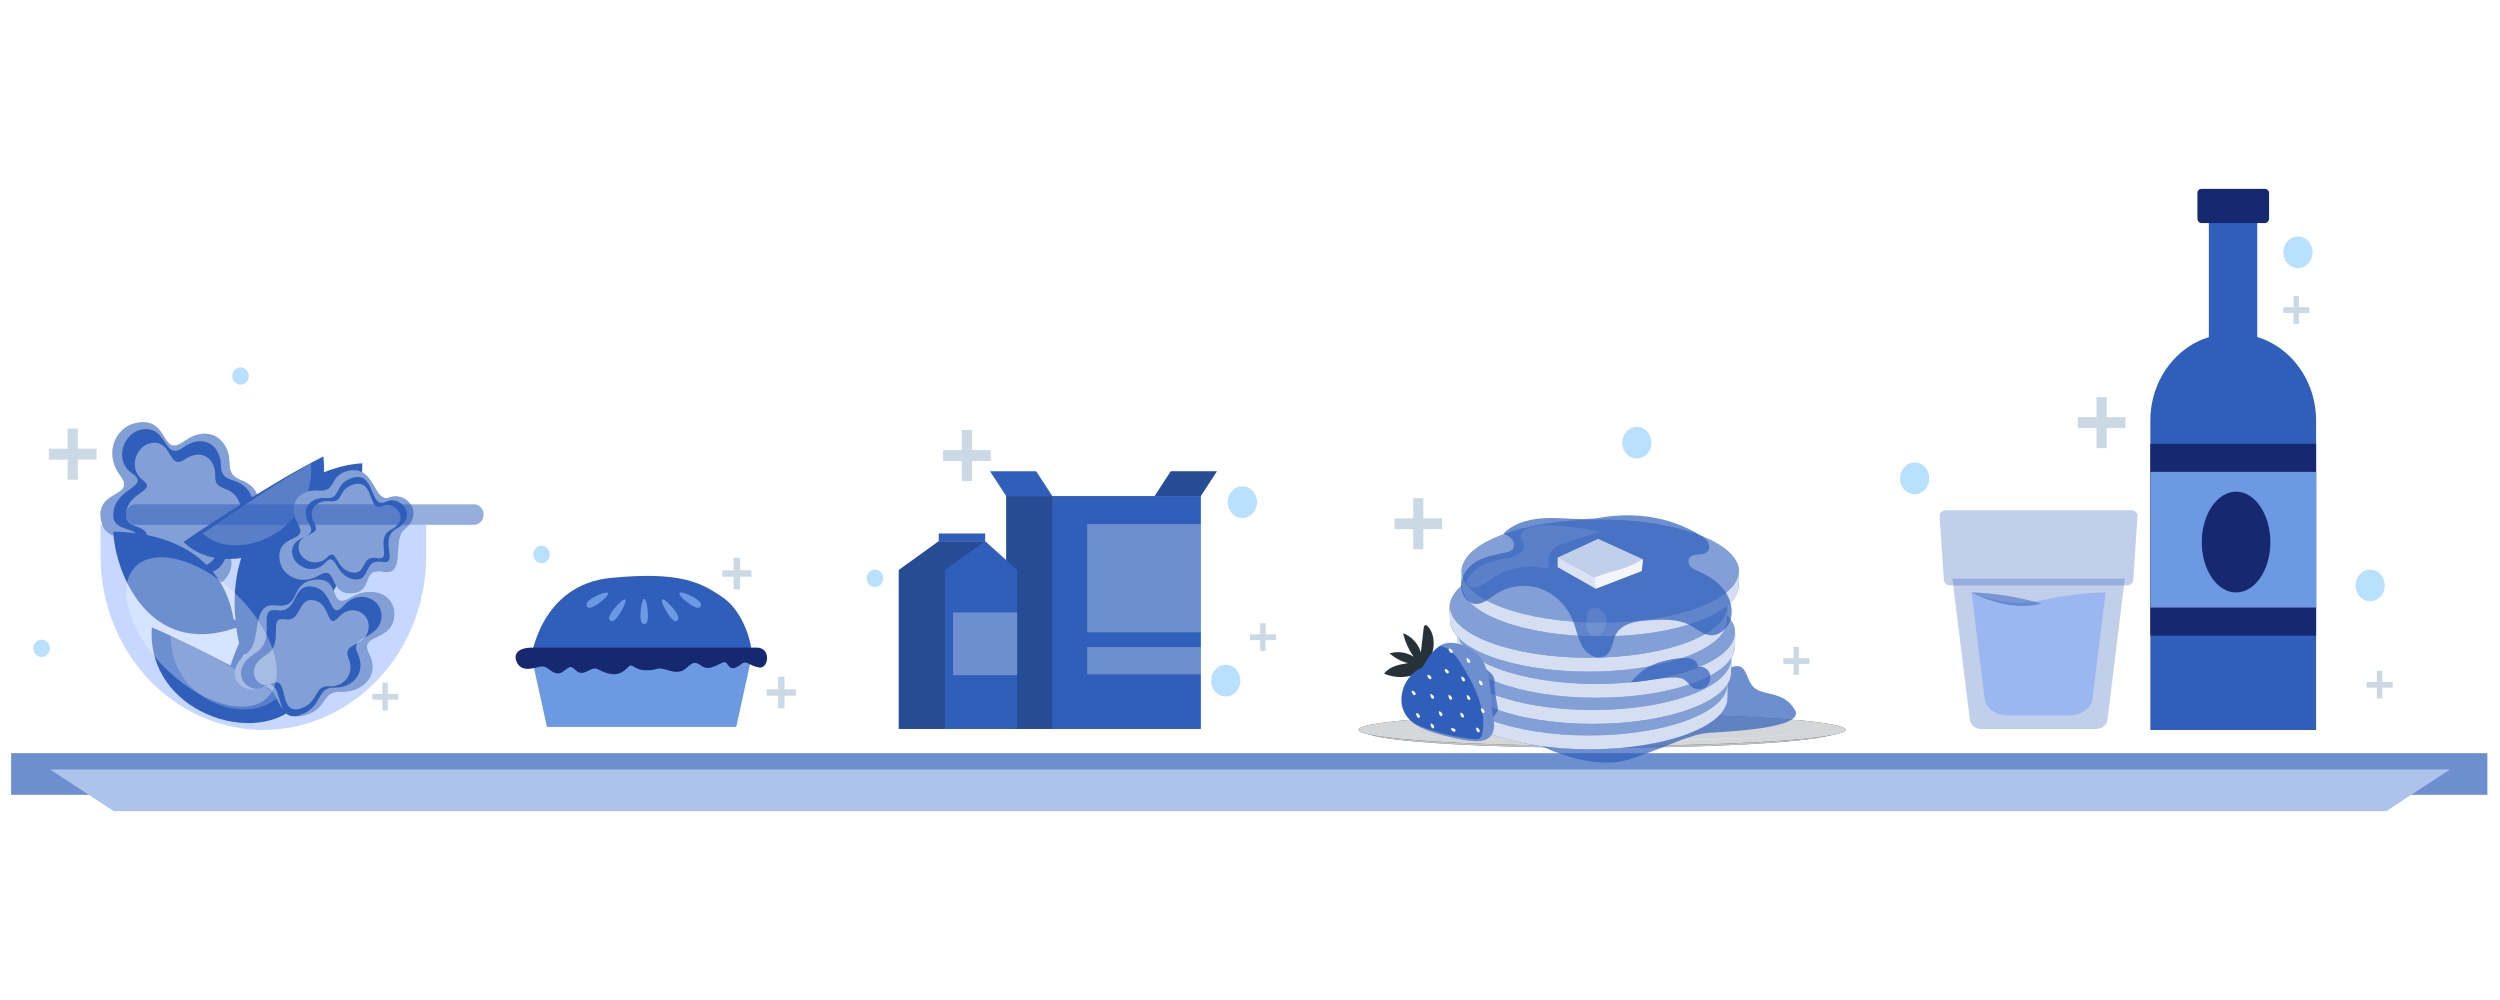 <svg width="450" height="180" viewBox="0 0 450 180" fill="none" xmlns="http://www.w3.org/2000/svg">
<g clip-path="url(#clip0_2864_841)">
<g filter="url(#filter0_d_2864_841)">
<path d="M447.729 130.971H2V138.467H447.729V130.971Z" fill="#6D8FCF"/>
</g>
<path d="M429.531 146H20.469L9 138.505H441L429.531 146Z" fill="#ADC3EC"/>
<path opacity="0.3" d="M18.094 94.467V100.174C18.116 108.446 21.211 116.372 26.703 122.221C32.195 128.07 39.638 131.366 47.404 131.39C55.171 131.366 62.614 128.07 68.106 122.221C73.598 116.372 76.693 108.446 76.715 100.174V94.467H18.094Z" fill="#407BFF"/>
<g filter="url(#filter1_d_2864_841)">
<path d="M34.096 103.858C31.394 101.209 23.35 105.509 23.834 100.112C24.318 94.715 18.898 98.626 18.148 93.345C17.399 88.063 24.67 89.598 21.593 85.505C18.515 81.411 20.968 76.064 25.685 76.006C30.402 75.948 29.067 82.352 33.128 79.447C37.595 76.254 41.281 79.076 41.297 83.334C41.312 87.593 45.038 85.191 46.545 89.656C48.529 95.531 39.43 96.167 41.234 99.658C43.038 103.149 38.556 108.216 34.096 103.858Z" fill="#2F5FBB"/>
<path opacity="0.4" d="M34.096 103.858C31.394 101.209 23.35 105.509 23.834 100.112C24.318 94.715 18.898 98.626 18.148 93.345C17.399 88.063 24.67 89.598 21.593 85.505C18.515 81.411 20.968 76.064 25.685 76.006C30.402 75.948 29.067 82.352 33.128 79.447C37.595 76.254 41.281 79.076 41.297 83.334C41.312 87.593 45.038 85.191 46.545 89.656C48.529 95.531 39.43 96.167 41.234 99.658C43.038 103.149 38.556 108.216 34.096 103.858Z" fill="white"/>
<path d="M33.771 100.932C30.79 96.926 24.913 102.858 25.299 98.364C25.684 93.87 19.907 96.576 20.423 92.156C20.939 87.735 27.239 87.565 23.758 85.192C20.277 82.819 22.295 77.285 26.246 77.237C30.197 77.188 29.55 82.982 32.947 80.56C36.674 77.895 39.755 80.251 39.771 83.811C39.786 87.37 43.229 85.436 45.077 88.913C48.281 94.878 37.498 93.927 40.279 98.006C42.135 100.688 37.614 106.092 33.771 100.932Z" fill="#2F5FBB"/>
<path opacity="0.4" d="M33.394 99.93C31.06 96.46 26.106 101.298 26.556 97.514C27.007 93.731 22.207 95.848 22.732 92.129C23.256 88.409 28.41 88.45 25.633 86.348C22.857 84.247 24.637 79.626 27.848 79.699C31.06 79.771 30.396 84.65 33.238 82.701C36.354 80.56 38.813 82.645 38.732 85.64C38.651 88.635 41.516 87.145 42.941 90.1C45.407 95.236 36.62 94.125 38.791 97.643C40.238 99.97 36.406 104.406 33.394 99.93Z" fill="white"/>
<path d="M20.391 95.698C20.744 103.302 26.905 118.284 42.23 113.087C41.361 102.702 33.633 95.892 20.391 95.698Z" fill="#2F5FBB"/>
<path d="M22.09 98.287C23.807 99.854 25.651 101.27 27.602 102.521C29.545 103.821 31.533 105.067 33.513 106.304C35.493 107.542 37.527 108.725 39.531 109.924L45.518 113.574C45.585 113.612 45.636 113.673 45.661 113.747C45.686 113.821 45.682 113.901 45.651 113.973C45.621 114.044 45.565 114.101 45.495 114.133C45.425 114.164 45.346 114.168 45.273 114.142C43.012 113.418 40.831 112.456 38.766 111.27C36.702 110.118 34.698 108.865 32.71 107.589C30.722 106.312 28.788 104.942 26.899 103.51C25.951 102.794 25.018 102.062 24.123 101.26C23.2 100.484 22.355 99.615 21.6 98.668C21.552 98.603 21.532 98.521 21.541 98.439C21.551 98.358 21.592 98.284 21.654 98.233C21.711 98.185 21.782 98.159 21.856 98.159C21.93 98.159 22.002 98.185 22.059 98.233L22.09 98.287Z" fill="#2F5FBB"/>
<path d="M26.846 103.082H26.801C26.763 103.078 26.726 103.067 26.692 103.051C26.659 103.035 26.63 103.013 26.607 102.988C26.584 102.962 26.567 102.934 26.558 102.903C26.549 102.872 26.548 102.84 26.554 102.809C26.81 101.781 26.677 100.714 26.172 99.748C26.135 99.692 26.127 99.626 26.149 99.565C26.172 99.503 26.223 99.452 26.292 99.421C26.326 99.405 26.364 99.395 26.403 99.391C26.442 99.388 26.482 99.391 26.52 99.4C26.558 99.409 26.593 99.424 26.623 99.444C26.653 99.465 26.678 99.49 26.696 99.518C27.277 100.574 27.434 101.75 27.145 102.882C27.132 102.938 27.094 102.989 27.04 103.025C26.985 103.062 26.917 103.082 26.846 103.082Z" fill="#2F5FBB"/>
<path d="M26.387 109.236C26.32 109.236 26.257 109.196 26.21 109.125C26.163 109.053 26.137 108.957 26.137 108.856C26.137 108.755 26.163 108.659 26.21 108.587C26.257 108.516 26.32 108.476 26.387 108.476C26.387 108.476 29.397 108.058 30.259 105.759C30.274 105.712 30.295 105.67 30.322 105.636C30.348 105.602 30.378 105.576 30.411 105.561C30.444 105.545 30.479 105.54 30.513 105.546C30.547 105.552 30.58 105.569 30.61 105.595C30.64 105.621 30.666 105.657 30.686 105.699C30.706 105.741 30.721 105.789 30.728 105.84C30.736 105.892 30.736 105.944 30.73 105.996C30.723 106.047 30.71 106.096 30.69 106.139C29.697 108.78 26.561 109.217 26.43 109.236H26.387Z" fill="#2F5FBB"/>
<path d="M35.492 109.231C35.43 109.228 35.371 109.21 35.319 109.179C35.268 109.149 35.225 109.107 35.195 109.058C35.165 109.008 35.149 108.952 35.148 108.895C35.147 108.838 35.161 108.782 35.19 108.732C36.728 106.059 34.246 102.432 34.246 102.388C34.218 102.35 34.199 102.307 34.19 102.262C34.181 102.216 34.181 102.17 34.192 102.125C34.203 102.08 34.223 102.037 34.252 102C34.28 101.962 34.317 101.93 34.359 101.906C34.443 101.857 34.545 101.84 34.642 101.86C34.739 101.879 34.824 101.934 34.878 102.011C34.992 102.178 37.633 106.024 35.888 109.021C35.858 109.093 35.803 109.154 35.73 109.192C35.658 109.231 35.574 109.244 35.492 109.231Z" fill="#2F5FBB"/>
<path d="M35.738 112.928C35.633 112.928 35.533 112.887 35.458 112.813C35.382 112.739 35.337 112.637 35.332 112.53C35.329 112.419 35.368 112.311 35.439 112.229C35.511 112.147 35.611 112.097 35.717 112.089C37.017 111.907 38.247 111.375 39.285 110.547C39.328 110.514 39.377 110.491 39.429 110.478C39.481 110.465 39.535 110.463 39.588 110.472C39.641 110.481 39.691 110.5 39.736 110.529C39.782 110.558 39.821 110.596 39.853 110.641C39.884 110.686 39.906 110.737 39.919 110.79C39.931 110.844 39.933 110.9 39.925 110.954C39.916 111.009 39.897 111.061 39.869 111.108C39.841 111.155 39.805 111.196 39.761 111.229C38.582 112.161 37.181 112.748 35.707 112.928H35.738Z" fill="#2F5FBB"/>
<path d="M65.219 83.39C55.804 83.892 37.187 93.553 43.515 117.851C56.385 116.533 64.883 104.346 65.219 83.39Z" fill="#2F5FBB"/>
<path d="M62.71 87.876C60.58 90.32 58.663 92.956 56.982 95.753C55.204 98.528 53.487 101.35 51.801 104.197C50.115 107.044 48.498 109.922 46.858 112.793L41.87 121.333C41.841 121.383 41.802 121.426 41.757 121.46C41.712 121.494 41.66 121.518 41.606 121.532C41.552 121.545 41.495 121.547 41.44 121.538C41.385 121.529 41.332 121.508 41.285 121.477C41.205 121.428 41.144 121.352 41.11 121.262C41.077 121.172 41.073 121.074 41.1 120.981C42.096 117.746 43.417 114.629 45.042 111.682C46.581 108.731 48.321 105.868 50.061 103.03C51.801 100.191 53.664 97.432 55.62 94.721C56.597 93.37 57.606 92.043 58.699 90.771C59.762 89.456 60.946 88.25 62.233 87.173C62.276 87.138 62.326 87.112 62.379 87.097C62.432 87.083 62.487 87.079 62.541 87.086C62.596 87.094 62.648 87.112 62.696 87.141C62.743 87.169 62.785 87.207 62.818 87.253C62.885 87.333 62.921 87.435 62.921 87.541C62.921 87.646 62.885 87.749 62.818 87.829L62.71 87.876Z" fill="#2F5FBB"/>
<path d="M58.57 95.69C57.841 95.685 57.114 95.592 56.396 95.412C56.338 95.398 56.283 95.367 56.233 95.322C56.183 95.276 56.14 95.216 56.106 95.146C56.072 95.076 56.048 94.997 56.035 94.913C56.022 94.83 56.02 94.743 56.03 94.658C56.039 94.573 56.06 94.492 56.092 94.419C56.123 94.347 56.163 94.283 56.211 94.233C56.259 94.184 56.313 94.148 56.37 94.129C56.427 94.109 56.486 94.107 56.544 94.121C58.456 94.705 60.443 94.423 62.242 93.313C62.296 93.272 62.355 93.246 62.416 93.239C62.477 93.231 62.538 93.241 62.596 93.268C62.654 93.294 62.708 93.338 62.755 93.395C62.801 93.453 62.84 93.523 62.868 93.602C62.896 93.682 62.913 93.768 62.918 93.857C62.924 93.946 62.917 94.036 62.898 94.121C62.88 94.206 62.85 94.285 62.811 94.353C62.772 94.422 62.724 94.478 62.67 94.519C61.382 95.36 59.979 95.76 58.57 95.69Z" fill="#2F5FBB"/>
<path d="M52.099 101.851C52.015 101.85 51.933 101.826 51.862 101.783C48.53 99.91 48.004 93.993 47.978 93.744C47.968 93.62 48.009 93.498 48.091 93.403C48.173 93.308 48.29 93.248 48.416 93.237C48.543 93.228 48.668 93.268 48.765 93.348C48.862 93.428 48.922 93.543 48.934 93.667C48.934 93.727 49.442 99.344 52.335 100.975C52.389 101.006 52.437 101.046 52.475 101.095C52.514 101.143 52.542 101.198 52.558 101.257C52.574 101.316 52.578 101.378 52.57 101.439C52.562 101.499 52.542 101.558 52.511 101.611C52.471 101.684 52.411 101.745 52.339 101.787C52.266 101.83 52.183 101.852 52.099 101.851Z" fill="#2F5FBB"/>
<path d="M51.134 109.235C50.116 109.257 49.11 108.918 48.209 108.249C48.157 108.213 48.112 108.162 48.075 108.1C48.038 108.038 48.01 107.966 47.994 107.888C47.978 107.811 47.973 107.729 47.98 107.649C47.986 107.568 48.005 107.491 48.034 107.421C48.06 107.349 48.097 107.286 48.141 107.235C48.185 107.184 48.236 107.146 48.291 107.123C48.346 107.1 48.403 107.093 48.46 107.102C48.517 107.11 48.572 107.135 48.622 107.174C51.937 109.694 56.46 105.685 56.5 105.64C56.549 105.596 56.603 105.567 56.659 105.553C56.716 105.539 56.774 105.541 56.83 105.559C56.886 105.576 56.94 105.609 56.986 105.656C57.033 105.703 57.074 105.762 57.104 105.83C57.135 105.898 57.156 105.973 57.166 106.052C57.175 106.131 57.174 106.212 57.161 106.29C57.149 106.368 57.125 106.442 57.092 106.507C57.059 106.573 57.017 106.628 56.969 106.67C55.209 108.205 53.202 109.087 51.134 109.235Z" fill="#2F5FBB"/>
<path d="M46.426 112.928C46.364 112.929 46.303 112.912 46.248 112.881C46.193 112.849 46.145 112.803 46.11 112.746C45.245 111.497 44.699 110.017 44.528 108.458C44.524 108.343 44.561 108.232 44.631 108.148C44.701 108.063 44.798 108.013 44.902 108.007C44.953 108.002 45.004 108.009 45.053 108.028C45.102 108.046 45.147 108.075 45.185 108.112C45.223 108.15 45.254 108.196 45.276 108.247C45.298 108.298 45.31 108.354 45.312 108.41C45.481 109.802 45.977 111.122 46.75 112.24C46.781 112.286 46.803 112.337 46.815 112.392C46.827 112.447 46.83 112.505 46.822 112.561C46.813 112.616 46.795 112.67 46.768 112.718C46.741 112.767 46.706 112.808 46.664 112.841C46.595 112.897 46.512 112.928 46.426 112.928Z" fill="#2F5FBB"/>
<path d="M33.035 97.539C40.661 105.319 60.045 97.703 58.2 82.159C47.699 87.466 33.035 97.539 33.035 97.539Z" fill="#2F5FBB"/>
<path opacity="0.2" d="M36.484 96.043C42.699 101.666 56.885 95.621 55.984 83.39C48.806 87.537 40.679 93.108 36.484 96.043Z" fill="white"/>
<path d="M53.726 126.623C46.42 134.722 26.273 128.388 27.329 112.928C38.268 117.528 53.726 126.623 53.726 126.623Z" fill="#2F5FBB"/>
<path opacity="0.2" d="M50.275 125.254C44.536 131.091 30.452 126.107 30.739 114.159C37.913 117.76 46.069 122.668 50.275 125.254Z" fill="white"/>
<path d="M72.772 95.296C70.475 97.187 73.163 103.67 68.991 102.904C64.82 102.137 67.429 106.587 63.211 106.77C58.992 106.953 60.828 101.495 57.399 103.578C53.969 105.662 49.954 103.37 50.298 99.745C50.642 96.121 55.555 97.612 53.618 94.287C51.493 90.621 54.008 88.004 57.336 88.296C60.664 88.588 59.109 85.563 62.726 84.738C67.491 83.638 67.234 90.671 70.116 89.546C72.999 88.421 76.561 92.196 72.772 95.296Z" fill="#2F5FBB"/>
<path opacity="0.4" d="M72.772 95.296C70.475 97.187 73.163 103.67 68.991 102.904C64.82 102.137 67.429 106.587 63.211 106.77C58.992 106.953 60.828 101.495 57.399 103.578C53.969 105.662 49.954 103.37 50.298 99.745C50.642 96.121 55.555 97.612 53.618 94.287C51.493 90.621 54.008 88.004 57.336 88.296C60.664 88.588 59.109 85.563 62.726 84.738C67.491 83.638 67.234 90.671 70.116 89.546C72.999 88.421 76.561 92.196 72.772 95.296Z" fill="white"/>
<path d="M71.325 95.2C68.019 97.077 72.076 101.746 68.673 101.141C65.27 100.536 66.87 104.911 63.527 104.244C60.183 103.577 60.566 98.993 58.478 101.351C56.389 103.709 52.31 101.863 52.588 99.024C52.866 96.185 57.253 97.031 55.676 94.37C53.948 91.477 55.999 89.414 58.681 89.647C61.363 89.88 60.228 87.258 63.016 86.157C67.839 84.249 66.239 91.989 69.582 90.26C71.821 89.12 75.585 92.765 71.325 95.2Z" fill="#2F5FBB"/>
<path opacity="0.4" d="M70.34 95.367C67.379 96.944 70.788 101.058 67.82 100.451C64.85 99.844 66.118 103.667 63.18 103.005C60.242 102.343 60.753 98.378 58.835 100.365C56.918 102.351 53.423 100.656 53.748 98.181C54.072 95.706 57.907 96.605 56.608 94.24C55.178 91.694 57.049 89.96 59.423 90.228C61.796 90.496 60.853 88.203 63.335 87.312C67.626 85.783 65.972 92.451 68.964 91.032C70.943 90.118 74.152 93.413 70.34 95.367Z" fill="white"/>
<path d="M44.452 117.595C47.314 115.384 44.978 108.358 49.688 108.977C54.399 109.595 51.932 104.81 56.782 104.339C61.632 103.867 58.917 110.043 63.14 107.57C67.364 105.096 71.649 107.384 70.875 111.435C70.102 115.485 64.587 114.086 66.427 117.665C68.446 121.599 65.252 124.621 61.454 124.497C57.656 124.374 59.133 127.589 54.848 128.741C49.24 130.217 50.354 122.426 46.911 123.833C43.469 125.24 39.741 121.243 44.452 117.595Z" fill="#2F5FBB"/>
<path opacity="0.4" d="M44.452 117.595C47.314 115.384 44.978 108.358 49.688 108.977C54.399 109.595 51.932 104.81 56.782 104.339C61.632 103.867 58.917 110.043 63.14 107.57C67.364 105.096 71.649 107.384 70.875 111.435C70.102 115.485 64.587 114.086 66.427 117.665C68.446 121.599 65.252 124.621 61.454 124.497C57.656 124.374 59.133 127.589 54.848 128.741C49.24 130.217 50.354 122.426 46.911 123.833C43.469 125.24 39.741 121.243 44.452 117.595Z" fill="white"/>
<path d="M46.005 117.534C50.139 114.941 45.921 109.3 49.864 109.844C53.806 110.387 52.454 104.961 56.32 105.595C60.186 106.229 59.17 112.059 61.936 108.946C64.702 105.834 69.278 107.917 68.599 111.556C67.918 115.196 62.837 114.372 64.373 117.6C66.069 121.149 63.388 123.89 60.217 123.767C57.046 123.643 58.093 126.888 54.669 128.452C48.733 131.169 51.613 121.264 47.419 123.668C44.668 125.233 40.672 120.828 46.005 117.534Z" fill="#2F5FBB"/>
<path opacity="0.4" d="M47.902 117.879C51.317 115.808 48.069 110.91 51.237 111.486C54.405 112.063 53.461 107.425 56.563 108.066C59.666 108.708 58.677 113.606 60.995 111.048C63.313 108.489 66.946 110.373 66.292 113.436C65.638 116.498 61.569 115.662 62.724 118.432C63.989 121.478 61.751 123.72 59.193 123.533C56.636 123.346 57.391 126.108 54.587 127.343C49.726 129.479 52.298 121.185 48.868 123.103C46.609 124.37 43.506 120.552 47.902 117.879Z" fill="white"/>
<path opacity="0.5" d="M85.342 94.467H24.409C23.954 94.465 23.518 94.269 23.197 93.924C22.875 93.578 22.693 93.11 22.691 92.621C22.693 92.132 22.875 91.663 23.197 91.318C23.518 90.972 23.954 90.777 24.409 90.775H85.342C85.797 90.777 86.233 90.972 86.555 91.318C86.876 91.663 87.058 92.132 87.06 92.621C87.058 93.11 86.876 93.578 86.555 93.924C86.233 94.269 85.797 94.465 85.342 94.467Z" fill="#2F5FBB"/>
<path opacity="0.3" d="M48.5 125.13C51.715 121.165 48.846 112.859 42.091 106.578C35.336 100.297 27.253 98.42 24.037 102.385C20.822 106.35 23.691 114.656 30.446 120.937C37.201 127.218 45.284 129.095 48.5 125.13Z" fill="white"/>
</g>
<g filter="url(#filter2_d_2864_841)">
<path opacity="0.3" d="M382.464 104.153H351.43L354.591 129.661C354.643 130.091 354.893 130.489 355.292 130.779C355.691 131.069 356.21 131.23 356.748 131.229H377.171C377.709 131.23 378.229 131.069 378.628 130.779C379.027 130.489 379.276 130.091 379.328 129.661L382.464 104.153Z" fill="#2F5FBB"/>
<path opacity="0.3" d="M357.243 125.783L354.879 106.615C354.879 106.615 361.135 109.558 367.196 108.127C371.047 107.248 375.016 106.74 379.017 106.615L376.644 125.783C376.543 126.602 376.065 127.36 375.305 127.912C374.544 128.464 373.555 128.769 372.53 128.768H361.357C360.333 128.767 359.345 128.462 358.585 127.91C357.825 127.359 357.347 126.601 357.243 125.783Z" fill="#407BFF"/>
<path opacity="0.5" d="M367.254 108.577C363.223 107.436 359.068 106.777 354.879 106.615C354.879 106.615 361.254 110.318 367.523 108.639L367.254 108.577Z" fill="#2F5FBB"/>
<path opacity="0.3" d="M382.784 105.384H351.106C350.8 105.383 350.505 105.286 350.283 105.113C350.06 104.941 349.925 104.705 349.906 104.454L349.131 92.884C349.122 92.751 349.146 92.618 349.202 92.492C349.257 92.367 349.344 92.252 349.455 92.155C349.567 92.058 349.701 91.981 349.85 91.927C349.999 91.874 350.16 91.846 350.323 91.846H383.56C383.723 91.846 383.884 91.874 384.033 91.927C384.183 91.98 384.318 92.058 384.43 92.155C384.542 92.252 384.629 92.367 384.686 92.492C384.743 92.617 384.768 92.751 384.76 92.884L383.976 104.454C383.959 104.705 383.827 104.94 383.605 105.113C383.384 105.285 383.09 105.382 382.784 105.384Z" fill="#2F5FBB"/>
</g>
<g filter="url(#filter3_d_2864_841)">
<path d="M216.154 89.291H181.113V131.212H216.154V89.291Z" fill="#2F5FBB"/>
<path d="M186.512 84.824H178.203L181.11 89.291H189.42L186.512 84.824Z" fill="#2F5FBB"/>
<path d="M210.738 84.824H219.047L216.149 89.291H207.84L210.738 84.824Z" fill="#2F5FBB"/>
<path opacity="0.2" d="M210.738 84.824H219.047L216.149 89.291H207.84L210.738 84.824Z" fill="black"/>
<path opacity="0.3" d="M216.154 94.326H195.695V113.811H216.154V94.326Z" fill="white"/>
<path opacity="0.3" d="M216.154 116.482H195.695V121.383H216.154V116.482Z" fill="white"/>
<path opacity="0.2" d="M189.423 89.291H181.113V131.212H189.423V89.291Z" fill="black"/>
<path d="M183.085 102.599H161.773V131.212H183.085V102.599Z" fill="#2F5FBB"/>
<path d="M177.324 97.411H168.97L161.773 102.599H183.085L177.324 97.411Z" fill="#2F5FBB"/>
<path d="M177.327 96.027H168.973V97.41H177.327V96.027Z" fill="#2F5FBB"/>
<path opacity="0.2" d="M177.324 97.411H168.97L161.773 102.599H170.083L177.324 97.411Z" fill="black"/>
<path opacity="0.3" d="M183.081 110.247H171.551V121.537H183.081V110.247Z" fill="white"/>
<path opacity="0.2" d="M170.083 102.599H161.773V131.212H170.083V102.599Z" fill="black"/>
</g>
<g filter="url(#filter4_d_2864_841)">
<path d="M402.495 60.115H401.466C393.538 60.115 387.062 67.114 387.062 75.732V131.397H416.899V75.732C416.899 67.114 410.423 60.115 402.495 60.115Z" fill="#2F5FBB"/>
<path d="M406.305 68.604H397.59V38.212H406.305V68.604Z" fill="#2F5FBB"/>
<path d="M407.704 40.156H396.265C395.842 40.156 395.539 39.767 395.539 39.379V34.713C395.539 34.324 395.842 34 396.265 34H407.704C408.067 34 408.43 34.324 408.43 34.713V39.379C408.43 39.767 408.067 40.156 407.704 40.156Z" fill="#162870"/>
<path d="M387.062 114.419H416.899V79.879H387.062V114.419Z" fill="#162870"/>
<path d="M387.062 109.364H416.899V84.934H387.062V109.364Z" fill="#6C9AE2"/>
<path d="M396.32 97.57C396.32 92.581 399.104 88.498 402.493 88.498C405.882 88.498 408.666 92.581 408.666 97.57C408.666 102.625 405.882 106.642 402.493 106.642C399.104 106.642 396.32 102.625 396.32 97.57Z" fill="#162870"/>
</g>
<g filter="url(#filter5_d_2864_841)">
<path d="M132.522 130.852H98.449L95.66 118.16H135.311L132.522 130.852Z" fill="#6C9AE2"/>
<path d="M95.609 118.409C95.609 118.409 97.236 105.269 109.927 104.025C122.57 102.781 126.242 104.921 130.008 107.459C133.773 109.998 135.26 115.572 135.26 117.364L95.609 118.409Z" fill="#2F5FBB"/>
<path d="M95.844 116.568C95.844 116.568 133.636 116.568 136.239 116.568C138.842 116.568 138.377 120.4 136.657 120.151C134.891 119.902 134.38 118.708 133.404 119.554C132.381 120.35 131.637 120.649 130.986 119.654C130.382 118.658 130.057 119.454 128.151 120.102C126.245 120.699 125.966 118.957 124.711 119.405C123.502 119.853 123.224 121.545 120.434 120.699C117.645 119.902 119.086 120.599 116.53 120.649C113.973 120.699 113.927 119.206 113.09 120.052C112.3 120.848 111.324 121.794 109.232 121.147C107.14 120.549 107.651 119.803 105.653 120.848C103.7 121.893 103.421 119.604 102.399 120.151C101.422 120.699 101.004 121.545 99.842 121.097C98.68 120.649 98.401 119.654 97.007 120.052C95.612 120.4 93.939 120.848 93.102 119.355C92.312 117.862 93.055 116.568 95.844 116.568Z" fill="#162870"/>
<path d="M115.277 110.745C115.277 109.5 115.603 107.808 115.975 107.808C116.346 107.808 116.625 109.5 116.625 110.745C116.625 111.989 116.346 112.337 115.975 112.337C115.603 112.337 115.277 111.989 115.277 110.745Z" fill="#6C9AE2"/>
<path d="M110.254 109.948C110.998 108.903 112.253 107.708 112.532 107.907C112.857 108.156 112.067 109.749 111.323 110.794C110.58 111.839 110.115 111.939 109.836 111.69C109.557 111.441 109.51 110.993 110.254 109.948Z" fill="#6C9AE2"/>
<path d="M106.627 107.659C107.696 107.012 109.276 106.414 109.462 106.763C109.648 107.111 108.347 108.256 107.324 108.903C106.255 109.6 105.836 109.45 105.65 109.152C105.465 108.803 105.558 108.355 106.627 107.659Z" fill="#6C9AE2"/>
<path d="M121.501 109.948C120.758 108.903 119.503 107.708 119.224 107.907C118.898 108.156 119.689 109.749 120.432 110.794C121.176 111.839 121.594 111.939 121.92 111.69C122.199 111.441 122.245 110.993 121.501 109.948Z" fill="#6C9AE2"/>
<path d="M125.131 107.659C124.062 107.012 122.482 106.414 122.296 106.763C122.11 107.111 123.365 108.256 124.434 108.903C125.503 109.6 125.922 109.45 126.108 109.152C126.293 108.803 126.154 108.355 125.131 107.659Z" fill="#6C9AE2"/>
</g>
<g filter="url(#filter6_d_2864_841)">
<path d="M285.883 132.3C309.263 132.3 328.216 130.998 328.216 129.392C328.216 127.786 309.263 126.484 285.883 126.484C262.504 126.484 243.551 127.786 243.551 129.392C243.551 130.998 262.504 132.3 285.883 132.3Z" fill="#263238"/>
<path opacity="0.7" d="M285.883 132.3C309.263 132.3 328.216 130.998 328.216 129.392C328.216 127.786 309.263 126.484 285.883 126.484C262.504 126.484 243.551 127.786 243.551 129.392C243.551 130.998 262.504 132.3 285.883 132.3Z" fill="white"/>
<path d="M286.069 131.963C310.278 131.963 329.903 130.661 329.903 129.055C329.903 127.449 310.278 126.147 286.069 126.147C261.86 126.147 242.234 127.449 242.234 129.055C242.234 130.661 261.86 131.963 286.069 131.963Z" fill="#263238"/>
<path opacity="0.8" d="M286.069 131.963C310.278 131.963 329.903 130.661 329.903 129.055C329.903 127.449 310.278 126.147 286.069 126.147C261.86 126.147 242.234 127.449 242.234 129.055C242.234 130.661 261.86 131.963 286.069 131.963Z" fill="white"/>
<path opacity="0.7" d="M322.882 129.126C322.558 130.161 310.239 130.649 305.923 130.805C291.066 131.301 270.778 131.284 256.486 130.317C253.862 130.11 249.372 129.76 249.191 129.126C249.43 129.757 253.935 130.087 256.548 130.283C271.358 131.219 290.552 131.217 305.874 130.75C310.186 130.6 322.494 130.144 322.882 129.126Z" fill="white"/>
<path opacity="0.7" d="M275.289 132.027C275.289 132.027 284.298 136.682 291.379 134.278C298.46 131.874 301.809 129.83 305.579 129.59C309.349 129.349 322.708 128.745 320.8 125.502C318.891 122.258 315.86 122.958 313.84 121.766C311.819 120.575 312.429 117.214 309.976 117.631C307.524 118.048 275.289 132.027 275.289 132.027Z" fill="#2F5FBB"/>
<path d="M308.649 123.303C308.649 128.422 297.489 132.572 283.723 132.572C269.957 132.572 258.797 128.422 258.797 123.303C258.797 122.508 258.494 120.355 259 119.619C261.753 115.613 272.093 114.034 283.723 114.034C295.165 114.034 305.379 115.368 308.308 119.275C308.903 120.069 308.649 122.438 308.649 123.302V123.303Z" fill="#2F5FBB"/>
<path opacity="0.8" d="M308.649 123.303C308.649 128.422 297.489 132.572 283.723 132.572C269.957 132.572 258.797 128.422 258.797 123.303C258.797 122.508 258.494 120.355 259 119.619C261.753 115.613 272.093 114.034 283.723 114.034C295.165 114.034 305.379 115.368 308.308 119.275C308.903 120.069 308.649 122.438 308.649 123.302V123.303Z" fill="white"/>
<path d="M283.723 130.078C297.49 130.078 308.65 125.928 308.65 120.809C308.65 115.69 297.49 111.54 283.723 111.54C269.957 111.54 258.797 115.69 258.797 120.809C258.797 125.928 269.957 130.078 283.723 130.078Z" fill="#2F5FBB"/>
<path opacity="0.4" d="M283.723 130.078C297.49 130.078 308.65 125.928 308.65 120.809C308.65 115.69 297.49 111.54 283.723 111.54C269.957 111.54 258.797 115.69 258.797 120.809C258.797 125.928 269.957 130.078 283.723 130.078Z" fill="white"/>
<path d="M309.306 118.727C309.306 123.846 298.146 127.996 284.379 127.996C270.613 127.996 259.453 123.846 259.453 118.727C259.453 117.932 259.151 115.779 259.656 115.043C262.409 111.037 272.749 109.458 284.379 109.458C295.822 109.458 306.035 110.792 308.964 114.7C309.559 115.493 309.306 117.863 309.306 118.727Z" fill="#2F5FBB"/>
<path opacity="0.8" d="M309.306 118.727C309.306 123.846 298.146 127.996 284.379 127.996C270.613 127.996 259.453 123.846 259.453 118.727C259.453 117.932 259.151 115.779 259.656 115.043C262.409 111.037 272.749 109.458 284.379 109.458C295.822 109.458 306.035 110.792 308.964 114.7C309.559 115.493 309.306 117.863 309.306 118.727Z" fill="white"/>
<path d="M284.38 125.502C298.146 125.502 309.306 121.352 309.306 116.233C309.306 111.114 298.146 106.964 284.38 106.964C270.613 106.964 259.453 111.114 259.453 116.233C259.453 121.352 270.613 125.502 284.38 125.502Z" fill="#2F5FBB"/>
<path opacity="0.4" d="M284.38 125.502C298.146 125.502 309.306 121.352 309.306 116.233C309.306 111.114 298.146 106.964 284.38 106.964C270.613 106.964 259.453 111.114 259.453 116.233C259.453 121.352 270.613 125.502 284.38 125.502Z" fill="white"/>
<path d="M309.974 114.034C309.974 119.153 298.814 123.303 285.047 123.303C271.28 123.303 260.121 119.153 260.121 114.034C260.121 113.239 259.819 111.086 260.324 110.35C263.077 106.345 273.417 104.765 285.047 104.765C296.489 104.765 306.703 106.1 309.632 110.007C310.227 110.8 309.974 113.17 309.974 114.034Z" fill="#2F5FBB"/>
<path opacity="0.8" d="M309.974 114.034C309.974 119.153 298.814 123.303 285.047 123.303C271.28 123.303 260.121 119.153 260.121 114.034C260.121 113.239 259.819 111.086 260.324 110.35C263.077 106.345 273.417 104.765 285.047 104.765C296.489 104.765 306.703 106.1 309.632 110.007C310.227 110.8 309.974 113.17 309.974 114.034Z" fill="white"/>
<path d="M285.048 120.809C298.814 120.809 309.974 116.659 309.974 111.54C309.974 106.421 298.814 102.271 285.048 102.271C271.281 102.271 260.121 106.421 260.121 111.54C260.121 116.659 271.281 120.809 285.048 120.809Z" fill="#2F5FBB"/>
<path opacity="0.4" d="M285.048 120.809C298.814 120.809 309.974 116.659 309.974 111.54C309.974 106.421 298.814 102.271 285.048 102.271C271.281 102.271 260.121 106.421 260.121 111.54C260.121 116.659 271.281 120.809 285.048 120.809Z" fill="white"/>
<path d="M308.559 109.325C308.559 114.445 297.4 118.594 283.633 118.594C269.866 118.594 258.707 114.445 258.707 109.325C258.707 108.531 258.405 106.377 258.91 105.642C261.663 101.636 272.003 100.057 283.633 100.057C295.076 100.057 305.289 101.391 308.218 105.299C308.813 106.092 308.559 108.461 308.559 109.325Z" fill="#2F5FBB"/>
<path opacity="0.8" d="M308.559 109.325C308.559 114.445 297.4 118.594 283.633 118.594C269.866 118.594 258.707 114.445 258.707 109.325C258.707 108.531 258.405 106.377 258.91 105.642C261.663 101.636 272.003 100.057 283.633 100.057C295.076 100.057 305.289 101.391 308.218 105.299C308.813 106.092 308.559 108.461 308.559 109.325Z" fill="white"/>
<path d="M283.634 116.1C297.4 116.1 308.56 111.95 308.56 106.831C308.56 101.712 297.4 97.562 283.634 97.562C269.867 97.562 258.707 101.712 258.707 106.831C258.707 111.95 269.867 116.1 283.634 116.1Z" fill="#2F5FBB"/>
<path opacity="0.4" d="M283.634 116.1C297.4 116.1 308.56 111.95 308.56 106.831C308.56 101.712 297.4 97.562 283.634 97.562C269.867 97.562 258.707 101.712 258.707 106.831C258.707 111.95 269.867 116.1 283.634 116.1Z" fill="white"/>
<path d="M310.681 102.99C310.681 108.109 299.521 112.259 285.754 112.259C271.988 112.259 260.828 108.109 260.828 102.99C260.828 102.196 260.526 100.042 261.032 99.306C263.784 95.3 274.124 93.721 285.754 93.721C297.197 93.721 307.41 95.055 310.339 98.963C310.934 99.756 310.681 102.126 310.681 102.99L310.681 102.99Z" fill="#2F5FBB"/>
<path opacity="0.8" d="M310.681 102.99C310.681 108.109 299.521 112.259 285.754 112.259C271.988 112.259 260.828 108.109 260.828 102.99C260.828 102.196 260.526 100.042 261.032 99.306C263.784 95.3 274.124 93.721 285.754 93.721C297.197 93.721 307.41 95.055 310.339 98.963C310.934 99.756 310.681 102.126 310.681 102.99L310.681 102.99Z" fill="white"/>
<path d="M285.755 109.765C299.521 109.765 310.681 105.615 310.681 100.496C310.681 95.377 299.521 91.227 285.755 91.227C271.988 91.227 260.828 95.377 260.828 100.496C260.828 105.615 271.988 109.765 285.755 109.765Z" fill="#2F5FBB"/>
<path opacity="0.4" d="M285.755 109.765C299.521 109.765 310.681 105.615 310.681 100.496C310.681 95.377 299.521 91.227 285.755 91.227C271.988 91.227 260.828 95.377 260.828 100.496C260.828 105.615 271.988 109.765 285.755 109.765Z" fill="white"/>
<g opacity="0.7">
<path d="M307.767 103.552C306.57 102.139 304.953 101.217 303.308 100.483C302.865 100.285 302.406 100.091 302.057 99.737C301.708 99.384 301.493 98.825 301.667 98.346C302.141 97.039 304.355 97.981 305.136 96.856C305.47 96.374 305.377 95.666 305.061 95.171C304.744 94.675 304.25 94.348 303.763 94.051C298.123 90.611 291.701 89.788 285.302 90.951C282.388 91.357 279.435 90.908 276.498 90.947C273.56 90.987 270.445 91.613 268.299 93.76C268.848 94 269.416 94.253 269.814 94.724C270.211 95.195 270.38 95.951 270.039 96.469C269.76 96.892 269.244 97.036 268.77 97.14C267.115 97.506 265.415 97.769 263.887 98.542C262.359 99.315 260.993 100.721 260.719 102.507C260.445 104.292 261.637 106.341 263.325 106.412C264.638 106.467 265.734 105.438 266.849 104.695C269.205 103.126 272.208 102.722 274.853 103.617C277.499 104.512 279.74 106.691 280.826 109.424C281.476 111.06 281.741 112.893 282.699 114.345C283.658 115.796 285.726 116.669 286.979 115.503C287.922 114.626 287.944 113.075 288.564 111.914C289.642 109.896 292.162 109.52 294.328 109.369C296.937 109.186 299.691 109.033 302.022 110.301C303.163 110.921 304.2 111.878 305.471 112.032C307.241 112.246 308.925 110.671 309.307 108.807C309.689 106.944 308.965 104.965 307.767 103.552L307.767 103.552Z" fill="#2F5FBB"/>
</g>
<g opacity="0.7">
<path d="M305.455 118.93C305.138 118.051 304.149 117.503 303.308 117.782C303.36 117.243 303.015 116.728 302.572 116.467C302.129 116.205 301.606 116.151 301.1 116.142C299.472 116.11 296.69 116.639 295.219 117.385L295.282 117.369C293.78 117.883 292.298 119.246 291.262 120.519C293.58 120.377 296.008 119.82 298.326 119.679C299.244 119.622 300.236 119.587 300.996 120.14C301.446 120.468 301.762 120.969 302.2 121.313C302.911 121.869 303.945 121.93 304.681 121.412C305.417 120.894 305.772 119.81 305.455 118.931L305.455 118.93Z" fill="#2F5FBB"/>
</g>
<path d="M285.357 94.691L278.09 98.048V99.78L284.923 103.668L293.217 100.472L293.424 98.371L285.357 94.691Z" fill="#2F5FBB"/>
<path opacity="0.7" d="M285.357 94.691L278.09 98.048V99.78L284.923 103.668L293.217 100.472L293.424 98.371L285.357 94.691Z" fill="white"/>
<path opacity="0.4" d="M278.09 98.048L284.671 101.647L284.923 103.668L278.09 99.78V98.048Z" fill="white"/>
<path opacity="0.8" d="M284.672 101.647C284.672 101.647 287.29 100.677 289.111 100.247C290.932 99.816 293.425 98.372 293.425 98.372L293.218 100.472L284.924 103.668L284.672 101.647Z" fill="white"/>
<g opacity="0.1">
<path d="M269.196 98.129C267.926 98.349 266.647 98.57 265.434 99.03C264.221 99.49 263.064 100.207 262.247 101.271C261.868 101.763 261.565 102.474 261.883 103.012C262.2 103.547 262.927 103.562 263.497 103.392C264.663 103.046 265.64 102.215 266.684 101.558C269.26 99.934 272.388 99.341 275.328 99.921C275.661 99.986 276.049 100.05 276.298 99.805C276.626 99.481 276.456 98.913 276.429 98.436C276.385 97.623 276.859 96.856 277.474 96.376C278.089 95.896 278.833 95.649 279.56 95.41C281.603 94.74 283.646 94.07 285.688 93.401C283.466 92.956 281.224 92.622 278.973 92.4C276.867 92.193 274.697 92.091 272.685 92.788C272.104 92.989 271.459 93.372 271.405 94.023C271.352 94.659 271.901 95.166 272.048 95.785C272.215 96.488 271.719 96.956 271.157 97.361C270.595 97.766 269.869 98.048 269.196 98.129" fill="white"/>
</g>
<g opacity="0.1">
<path d="M286.336 107.85C285.808 107.155 284.241 106.636 283.523 107.893C283.303 108.539 283.203 109.422 283.195 110.109C283.188 110.797 283.437 111.529 283.979 111.898C284.482 112.241 285.164 112.206 285.682 111.888C286.199 111.571 286.558 111.004 286.733 110.394C286.978 109.538 286.864 108.544 286.336 107.85Z" fill="white"/>
</g>
<path opacity="0.7" d="M262.229 117.77C262.229 117.77 259.495 119.695 258.792 123.303C258.792 123.303 255.291 123.118 254.504 125.26C252.84 129.786 260.5 128.372 263.102 128.513C265.703 128.654 267.376 125.502 267.376 125.502C267.376 125.502 266.621 121.781 266.71 120.312C266.798 118.842 264.312 117.128 262.229 117.77Z" fill="#2F5FBB"/>
<path d="M248.817 117.59C249.566 117.317 250.353 117.188 251.136 117.059C249.927 116.769 248.785 116.163 247.837 115.309C249.277 114.869 250.884 115.096 252.169 115.92C251.269 114.666 250.613 113.214 250.253 111.681C251.748 112.208 252.977 113.535 253.455 115.14C253.627 113.666 253.798 112.19 253.969 110.715C253.989 110.545 254.023 110.351 254.161 110.265C254.342 110.152 254.567 110.3 254.715 110.457C255.561 111.351 255.844 112.719 255.732 113.986C255.621 115.253 255.165 116.452 254.715 117.629L253.503 118.562C251.489 119.766 248.951 119.907 246.832 118.933C247.35 118.292 248.067 117.864 248.816 117.59H248.817Z" fill="#263238"/>
<path d="M250.355 125.655C249.788 124.331 249.858 122.755 250.369 121.404C250.88 120.054 251.994 118.51 253.758 117.829C253.696 117.944 255.502 114.041 257.933 113.51C260.001 113.058 262.847 114.341 264.176 116.097C265.203 117.454 265.653 119.211 265.869 120.943C266.084 122.674 266.093 124.433 266.366 126.155C266.572 127.448 266.894 128.908 266.177 129.971C265.802 130.528 265.192 130.863 264.565 131.004C263.939 131.146 263.29 131.112 262.651 131.051C260.273 130.826 257.934 130.246 255.649 129.503C254.597 129.16 253.544 128.777 252.599 128.174C251.654 127.57 250.813 126.725 250.355 125.654V125.655Z" fill="#2F5FBB"/>
<g opacity="0.3">
<path d="M262.902 130.739C263.387 130.783 263.949 130.788 264.271 130.396C264.491 130.127 264.666 128.743 264.679 128.386C264.815 124.508 262.964 120.889 260.978 117.642C260.443 116.767 259.886 115.891 259.16 115.189C258.519 114.567 257.726 114.087 256.875 113.958C257.21 113.749 257.563 113.59 257.931 113.51C259.998 113.058 262.845 114.341 264.174 116.097C265.201 117.454 265.651 119.211 265.866 120.943C266.082 122.674 266.091 124.433 266.364 126.155C266.57 127.448 266.892 128.908 266.175 129.971C265.8 130.528 265.19 130.863 264.563 131.004C263.937 131.146 263.287 131.112 262.649 131.051C260.271 130.826 257.931 130.246 255.647 129.503C254.594 129.16 253.542 128.777 252.597 128.174C252.467 128.091 252.34 128.003 252.215 127.911C254.523 129.111 259.26 130.409 262.901 130.738L262.902 130.739Z" fill="white"/>
</g>
<path d="M260.562 126.129L260.624 125.973C260.822 126.028 261.001 126.159 261.121 126.336C261.172 126.411 261.213 126.497 261.219 126.589C261.225 126.682 261.19 126.781 261.117 126.83C261.046 126.877 260.953 126.869 260.879 126.828C260.806 126.787 260.75 126.716 260.706 126.641C260.616 126.488 260.566 126.309 260.562 126.129Z" fill="white"/>
<path d="M263.398 128.785L263.46 128.629C263.658 128.684 263.837 128.815 263.957 128.992C264.007 129.067 264.049 129.153 264.055 129.245C264.061 129.338 264.026 129.437 263.953 129.486C263.882 129.533 263.789 129.525 263.715 129.484C263.642 129.443 263.586 129.372 263.542 129.297C263.452 129.144 263.402 128.965 263.398 128.785Z" fill="white"/>
<path d="M264.262 125.31L264.324 125.154C264.521 125.209 264.701 125.34 264.821 125.517C264.871 125.592 264.912 125.678 264.919 125.77C264.925 125.863 264.89 125.962 264.816 126.011C264.746 126.058 264.652 126.05 264.579 126.009C264.505 125.967 264.45 125.897 264.406 125.822C264.316 125.669 264.265 125.49 264.262 125.31H264.262Z" fill="white"/>
<path d="M261.707 122.968L261.768 122.812C261.966 122.867 262.146 122.998 262.265 123.176C262.316 123.251 262.357 123.337 262.364 123.429C262.37 123.521 262.335 123.621 262.261 123.669C262.191 123.716 262.097 123.709 262.024 123.667C261.95 123.626 261.895 123.555 261.851 123.48C261.761 123.328 261.71 123.149 261.707 122.968Z" fill="white"/>
<path d="M263.926 120.322L263.987 120.166C264.185 120.221 264.364 120.352 264.484 120.53C264.535 120.605 264.576 120.691 264.582 120.783C264.588 120.875 264.554 120.974 264.48 121.023C264.41 121.07 264.316 121.063 264.242 121.021C264.169 120.98 264.114 120.909 264.069 120.834C263.979 120.682 263.929 120.502 263.926 120.322Z" fill="white"/>
<path d="M256.695 125.876L256.757 125.719C256.955 125.775 257.134 125.906 257.254 126.083C257.304 126.158 257.346 126.244 257.352 126.336C257.358 126.429 257.323 126.528 257.25 126.577C257.179 126.624 257.085 126.616 257.012 126.575C256.939 126.533 256.883 126.463 256.839 126.388C256.749 126.235 256.699 126.056 256.695 125.876Z" fill="white"/>
<path d="M255.207 128.076L255.268 127.92C255.466 127.975 255.646 128.106 255.765 128.283C255.816 128.358 255.858 128.444 255.864 128.537C255.87 128.629 255.835 128.728 255.761 128.777C255.691 128.824 255.597 128.816 255.524 128.775C255.45 128.734 255.395 128.663 255.351 128.588C255.261 128.435 255.21 128.256 255.207 128.076Z" fill="white"/>
<path d="M258.878 128.963L258.863 128.794C259.062 128.743 259.278 128.768 259.462 128.864C259.539 128.905 259.614 128.96 259.66 129.038C259.706 129.116 259.719 129.221 259.675 129.302C259.634 129.378 259.548 129.419 259.465 129.42C259.382 129.42 259.302 129.386 259.23 129.342C259.083 129.253 258.96 129.12 258.878 128.963Z" fill="white"/>
<path d="M260.738 119.621L260.8 119.465C260.998 119.52 261.177 119.651 261.297 119.828C261.347 119.903 261.389 119.989 261.395 120.081C261.401 120.174 261.366 120.273 261.293 120.322C261.222 120.369 261.128 120.361 261.055 120.32C260.982 120.278 260.926 120.208 260.882 120.133C260.792 119.98 260.742 119.801 260.738 119.621Z" fill="white"/>
<path d="M261.668 116.288L261.729 116.132C261.927 116.187 262.107 116.318 262.226 116.495C262.277 116.57 262.318 116.656 262.325 116.749C262.331 116.841 262.296 116.94 262.222 116.989C262.152 117.036 262.058 117.028 261.985 116.987C261.911 116.946 261.856 116.875 261.812 116.8C261.722 116.648 261.671 116.468 261.668 116.288Z" fill="white"/>
<path d="M258.418 122.931L258.479 122.774C258.677 122.83 258.856 122.961 258.976 123.138C259.027 123.213 259.068 123.299 259.075 123.391C259.081 123.484 259.046 123.583 258.972 123.632C258.902 123.679 258.808 123.671 258.735 123.63C258.661 123.588 258.606 123.518 258.562 123.443C258.472 123.29 258.421 123.111 258.418 122.931Z" fill="white"/>
<path d="M255.164 122.755L255.226 122.598C255.424 122.654 255.603 122.785 255.723 122.962C255.773 123.037 255.815 123.123 255.821 123.215C255.827 123.308 255.792 123.407 255.719 123.456C255.648 123.503 255.555 123.495 255.481 123.454C255.408 123.412 255.352 123.342 255.308 123.267C255.218 123.114 255.167 122.935 255.164 122.755Z" fill="white"/>
<path d="M252.625 126.189L252.686 126.033C252.884 126.088 253.064 126.219 253.183 126.396C253.234 126.471 253.275 126.557 253.282 126.65C253.288 126.742 253.253 126.841 253.179 126.89C253.109 126.937 253.015 126.929 252.942 126.888C252.868 126.847 252.813 126.776 252.769 126.701C252.679 126.548 252.628 126.369 252.625 126.189Z" fill="white"/>
<path d="M257.75 118.281L257.783 118.116C257.988 118.131 258.186 118.223 258.335 118.373C258.398 118.437 258.454 118.513 258.476 118.603C258.498 118.692 258.481 118.797 258.417 118.859C258.356 118.92 258.263 118.931 258.183 118.905C258.104 118.879 258.037 118.821 257.981 118.756C257.865 118.624 257.785 118.458 257.75 118.282V118.281Z" fill="white"/>
<path d="M254.621 119.322L254.654 119.156C254.859 119.171 255.057 119.264 255.206 119.414C255.269 119.477 255.325 119.553 255.347 119.642C255.369 119.732 255.352 119.836 255.288 119.899C255.227 119.959 255.134 119.971 255.054 119.945C254.975 119.919 254.908 119.861 254.852 119.796C254.737 119.664 254.656 119.498 254.621 119.322Z" fill="white"/>
<path d="M251.789 122.189L251.822 122.024C252.027 122.039 252.225 122.131 252.374 122.281C252.437 122.345 252.493 122.421 252.515 122.51C252.537 122.6 252.52 122.704 252.456 122.767C252.395 122.828 252.302 122.839 252.222 122.813C252.143 122.787 252.076 122.729 252.02 122.664C251.905 122.532 251.824 122.366 251.789 122.19V122.189Z" fill="white"/>
<path d="M258.469 114.606L258.502 114.44C258.706 114.455 258.905 114.547 259.054 114.698C259.117 114.761 259.172 114.837 259.194 114.927C259.216 115.016 259.2 115.121 259.136 115.184C259.075 115.244 258.981 115.255 258.902 115.229C258.823 115.203 258.756 115.145 258.699 115.08C258.584 114.948 258.504 114.783 258.469 114.606V114.606Z" fill="white"/>
</g>
<path d="M17.385 82.727H14.008V86.343H12.177V82.727H8.801V80.766H12.177V77.151H14.008V80.766H17.385V82.727Z" fill="#CBD9E5"/>
<path d="M178.334 82.974H174.958V86.589H173.126V82.974H169.75V81.013H173.126V77.398H174.958V81.013H178.334V82.974Z" fill="#CBD9E5"/>
<path d="M259.584 95.255H256.208V98.87H254.376V95.255H251V93.294H254.376V89.679H256.208V93.294H259.584V95.255Z" fill="#CBD9E5"/>
<path d="M382.584 77.052H379.208V80.667H377.376V77.052H374V75.091H377.376V71.476H379.208V75.091H382.584V77.052Z" fill="#CBD9E5"/>
<path d="M71.693 125.936H69.804V127.896H68.831V125.936H67V124.894H68.831V122.872H69.804V124.894H71.693V125.936Z" fill="#CBD9E5"/>
<path d="M325.693 119.511H323.804V121.472H322.831V119.511H321V118.47H322.831V116.448H323.804V118.47H325.693V119.511Z" fill="#CBD9E5"/>
<path d="M229.693 115.228H227.804V117.189H226.831V115.228H225V114.187H226.831V112.165H227.804V114.187H229.693V115.228Z" fill="#CBD9E5"/>
<path d="M415.693 56.337H413.804V58.298H412.831V56.337H411V55.295H412.831V53.273H413.804V55.295H415.693V56.337Z" fill="#CBD9E5"/>
<path d="M430.693 123.794H428.804V125.755H427.831V123.794H426V122.753H427.831V120.73H428.804V122.753H430.693V123.794Z" fill="#CBD9E5"/>
<path d="M143.265 125.233H141.205V127.5H140.06V125.233H138V124.068H140.06V121.801H141.205V124.068H143.265V125.233Z" fill="#CBD9E5"/>
<path d="M135.265 103.818H133.205V106.085H132.06V103.818H130V102.653H132.06V100.386H133.205V102.653H135.265V103.818Z" fill="#CBD9E5"/>
<path opacity="0.5" d="M294.633 76.83C296.12 76.83 297.265 78.117 297.265 79.71C297.265 81.242 296.12 82.528 294.633 82.528C293.145 82.528 292 81.242 292 79.71C292 78.117 293.145 76.83 294.633 76.83Z" fill="#77C2FF"/>
<path opacity="0.5" d="M426.633 102.528C428.12 102.528 429.265 103.815 429.265 105.408C429.265 106.94 428.12 108.226 426.633 108.226C425.145 108.226 424 106.94 424 105.408C424 103.815 425.145 102.528 426.633 102.528Z" fill="#77C2FF"/>
<path opacity="0.5" d="M413.633 42.566C415.12 42.566 416.265 43.853 416.265 45.446C416.265 46.978 415.12 48.265 413.633 48.265C412.145 48.265 411 46.978 411 45.446C411 43.853 412.145 42.566 413.633 42.566Z" fill="#77C2FF"/>
<path opacity="0.5" d="M344.633 83.254C346.12 83.254 347.265 84.541 347.265 86.134C347.265 87.666 346.12 88.953 344.633 88.953C343.145 88.953 342 87.666 342 86.134C342 84.541 343.145 83.254 344.633 83.254Z" fill="#77C2FF"/>
<path opacity="0.5" d="M223.633 87.537C225.12 87.537 226.265 88.824 226.265 90.417C226.265 91.949 225.12 93.236 223.633 93.236C222.145 93.236 221 91.949 221 90.417C221 88.824 222.145 87.537 223.633 87.537Z" fill="#77C2FF"/>
<path opacity="0.5" d="M220.633 119.66C222.12 119.66 223.265 120.946 223.265 122.54C223.265 124.072 222.12 125.358 220.633 125.358C219.145 125.358 218 124.072 218 122.54C218 120.946 219.145 119.66 220.633 119.66Z" fill="#77C2FF"/>
<path opacity="0.5" d="M43.293 66.122C44.094 66.122 44.781 66.796 44.781 67.716C44.781 68.573 44.094 69.247 43.293 69.247C42.491 69.247 41.805 68.573 41.805 67.716C41.805 66.796 42.491 66.122 43.293 66.122Z" fill="#77C2FF"/>
<path opacity="0.5" d="M97.488 98.245C98.289 98.245 98.976 98.919 98.976 99.838C98.976 100.696 98.289 101.37 97.488 101.37C96.687 101.37 96 100.696 96 99.838C96 98.919 96.687 98.245 97.488 98.245Z" fill="#77C2FF"/>
<path opacity="0.5" d="M7.488 115.142C8.289 115.142 8.976 115.816 8.976 116.735C8.976 117.593 8.289 118.267 7.488 118.267C6.687 118.267 6 117.593 6 116.735C6 115.816 6.687 115.142 7.488 115.142Z" fill="#77C2FF"/>
<path opacity="0.5" d="M157.488 102.528C158.289 102.528 158.976 103.202 158.976 104.121C158.976 104.979 158.289 105.653 157.488 105.653C156.687 105.653 156 104.979 156 104.121C156 103.202 156.687 102.528 157.488 102.528Z" fill="#77C2FF"/>
</g>
<defs>
<filter id="filter0_d_2864_841" x="-2.598" y="130.971" width="454.926" height="16.691" filterUnits="userSpaceOnUse" color-interpolation-filters="sRGB">
<feFlood flood-opacity="0" result="BackgroundImageFix"/>
<feColorMatrix in="SourceAlpha" type="matrix" values="0 0 0 0 0 0 0 0 0 0 0 0 0 0 0 0 0 0 127 0" result="hardAlpha"/>
<feOffset dy="4.598"/>
<feGaussianBlur stdDeviation="2.299"/>
<feComposite in2="hardAlpha" operator="out"/>
<feColorMatrix type="matrix" values="0 0 0 0 0 0 0 0 0 0 0 0 0 0 0 0 0 0 0.1 0"/>
<feBlend mode="normal" in2="BackgroundImageFix" result="effect1_dropShadow_2864_841"/>
<feBlend mode="normal" in="SourceGraphic" in2="effect1_dropShadow_2864_841" result="shape"/>
</filter>
<filter id="filter1_d_2864_841" x="13.094" y="71.006" width="78.965" height="64.153" filterUnits="userSpaceOnUse" color-interpolation-filters="sRGB">
<feFlood flood-opacity="0" result="BackgroundImageFix"/>
<feColorMatrix in="SourceAlpha" type="matrix" values="0 0 0 0 0 0 0 0 0 0 0 0 0 0 0 0 0 0 127 0" result="hardAlpha"/>
<feOffset/>
<feGaussianBlur stdDeviation="2.5"/>
<feComposite in2="hardAlpha" operator="out"/>
<feColorMatrix type="matrix" values="0 0 0 0 0 0 0 0 0 0 0 0 0 0 0 0 0 0 0.1 0"/>
<feBlend mode="normal" in2="BackgroundImageFix" result="effect1_dropShadow_2864_841"/>
<feBlend mode="normal" in="SourceGraphic" in2="effect1_dropShadow_2864_841" result="shape"/>
</filter>
<filter id="filter2_d_2864_841" x="344.129" y="86.846" width="45.633" height="49.384" filterUnits="userSpaceOnUse" color-interpolation-filters="sRGB">
<feFlood flood-opacity="0" result="BackgroundImageFix"/>
<feColorMatrix in="SourceAlpha" type="matrix" values="0 0 0 0 0 0 0 0 0 0 0 0 0 0 0 0 0 0 127 0" result="hardAlpha"/>
<feOffset/>
<feGaussianBlur stdDeviation="2.5"/>
<feComposite in2="hardAlpha" operator="out"/>
<feColorMatrix type="matrix" values="0 0 0 0 0 0 0 0 0 0 0 0 0 0 0 0 0 0 0.1 0"/>
<feBlend mode="normal" in2="BackgroundImageFix" result="effect1_dropShadow_2864_841"/>
<feBlend mode="normal" in="SourceGraphic" in2="effect1_dropShadow_2864_841" result="shape"/>
</filter>
<filter id="filter3_d_2864_841" x="156.773" y="79.824" width="67.273" height="56.388" filterUnits="userSpaceOnUse" color-interpolation-filters="sRGB">
<feFlood flood-opacity="0" result="BackgroundImageFix"/>
<feColorMatrix in="SourceAlpha" type="matrix" values="0 0 0 0 0 0 0 0 0 0 0 0 0 0 0 0 0 0 127 0" result="hardAlpha"/>
<feOffset/>
<feGaussianBlur stdDeviation="2.5"/>
<feComposite in2="hardAlpha" operator="out"/>
<feColorMatrix type="matrix" values="0 0 0 0 0 0 0 0 0 0 0 0 0 0 0 0 0 0 0.1 0"/>
<feBlend mode="normal" in2="BackgroundImageFix" result="effect1_dropShadow_2864_841"/>
<feBlend mode="normal" in="SourceGraphic" in2="effect1_dropShadow_2864_841" result="shape"/>
</filter>
<filter id="filter4_d_2864_841" x="382.062" y="29" width="39.836" height="107.397" filterUnits="userSpaceOnUse" color-interpolation-filters="sRGB">
<feFlood flood-opacity="0" result="BackgroundImageFix"/>
<feColorMatrix in="SourceAlpha" type="matrix" values="0 0 0 0 0 0 0 0 0 0 0 0 0 0 0 0 0 0 127 0" result="hardAlpha"/>
<feOffset/>
<feGaussianBlur stdDeviation="2.5"/>
<feComposite in2="hardAlpha" operator="out"/>
<feColorMatrix type="matrix" values="0 0 0 0 0 0 0 0 0 0 0 0 0 0 0 0 0 0 0.1 0"/>
<feBlend mode="normal" in2="BackgroundImageFix" result="effect1_dropShadow_2864_841"/>
<feBlend mode="normal" in="SourceGraphic" in2="effect1_dropShadow_2864_841" result="shape"/>
</filter>
<filter id="filter5_d_2864_841" x="87.805" y="98.661" width="55.266" height="37.192" filterUnits="userSpaceOnUse" color-interpolation-filters="sRGB">
<feFlood flood-opacity="0" result="BackgroundImageFix"/>
<feColorMatrix in="SourceAlpha" type="matrix" values="0 0 0 0 0 0 0 0 0 0 0 0 0 0 0 0 0 0 127 0" result="hardAlpha"/>
<feOffset/>
<feGaussianBlur stdDeviation="2.5"/>
<feComposite in2="hardAlpha" operator="out"/>
<feColorMatrix type="matrix" values="0 0 0 0 0 0 0 0 0 0 0 0 0 0 0 0 0 0 0.1 0"/>
<feBlend mode="normal" in2="BackgroundImageFix" result="effect1_dropShadow_2864_841"/>
<feBlend mode="normal" in="SourceGraphic" in2="effect1_dropShadow_2864_841" result="shape"/>
</filter>
<filter id="filter6_d_2864_841" x="224.534" y="72.755" width="127.668" height="84.512" filterUnits="userSpaceOnUse" color-interpolation-filters="sRGB">
<feFlood flood-opacity="0" result="BackgroundImageFix"/>
<feColorMatrix in="SourceAlpha" type="matrix" values="0 0 0 0 0 0 0 0 0 0 0 0 0 0 0 0 0 0 127 0" result="hardAlpha"/>
<feOffset dx="2.3" dy="2.3"/>
<feGaussianBlur stdDeviation="10"/>
<feComposite in2="hardAlpha" operator="out"/>
<feColorMatrix type="matrix" values="0 0 0 0 0 0 0 0 0 0 0 0 0 0 0 0 0 0 0.1 0"/>
<feBlend mode="normal" in2="BackgroundImageFix" result="effect1_dropShadow_2864_841"/>
<feBlend mode="normal" in="SourceGraphic" in2="effect1_dropShadow_2864_841" result="shape"/>
</filter>
<clipPath id="clip0_2864_841">
<rect width="450" height="180" fill="white"/>
</clipPath>
</defs>
</svg>
